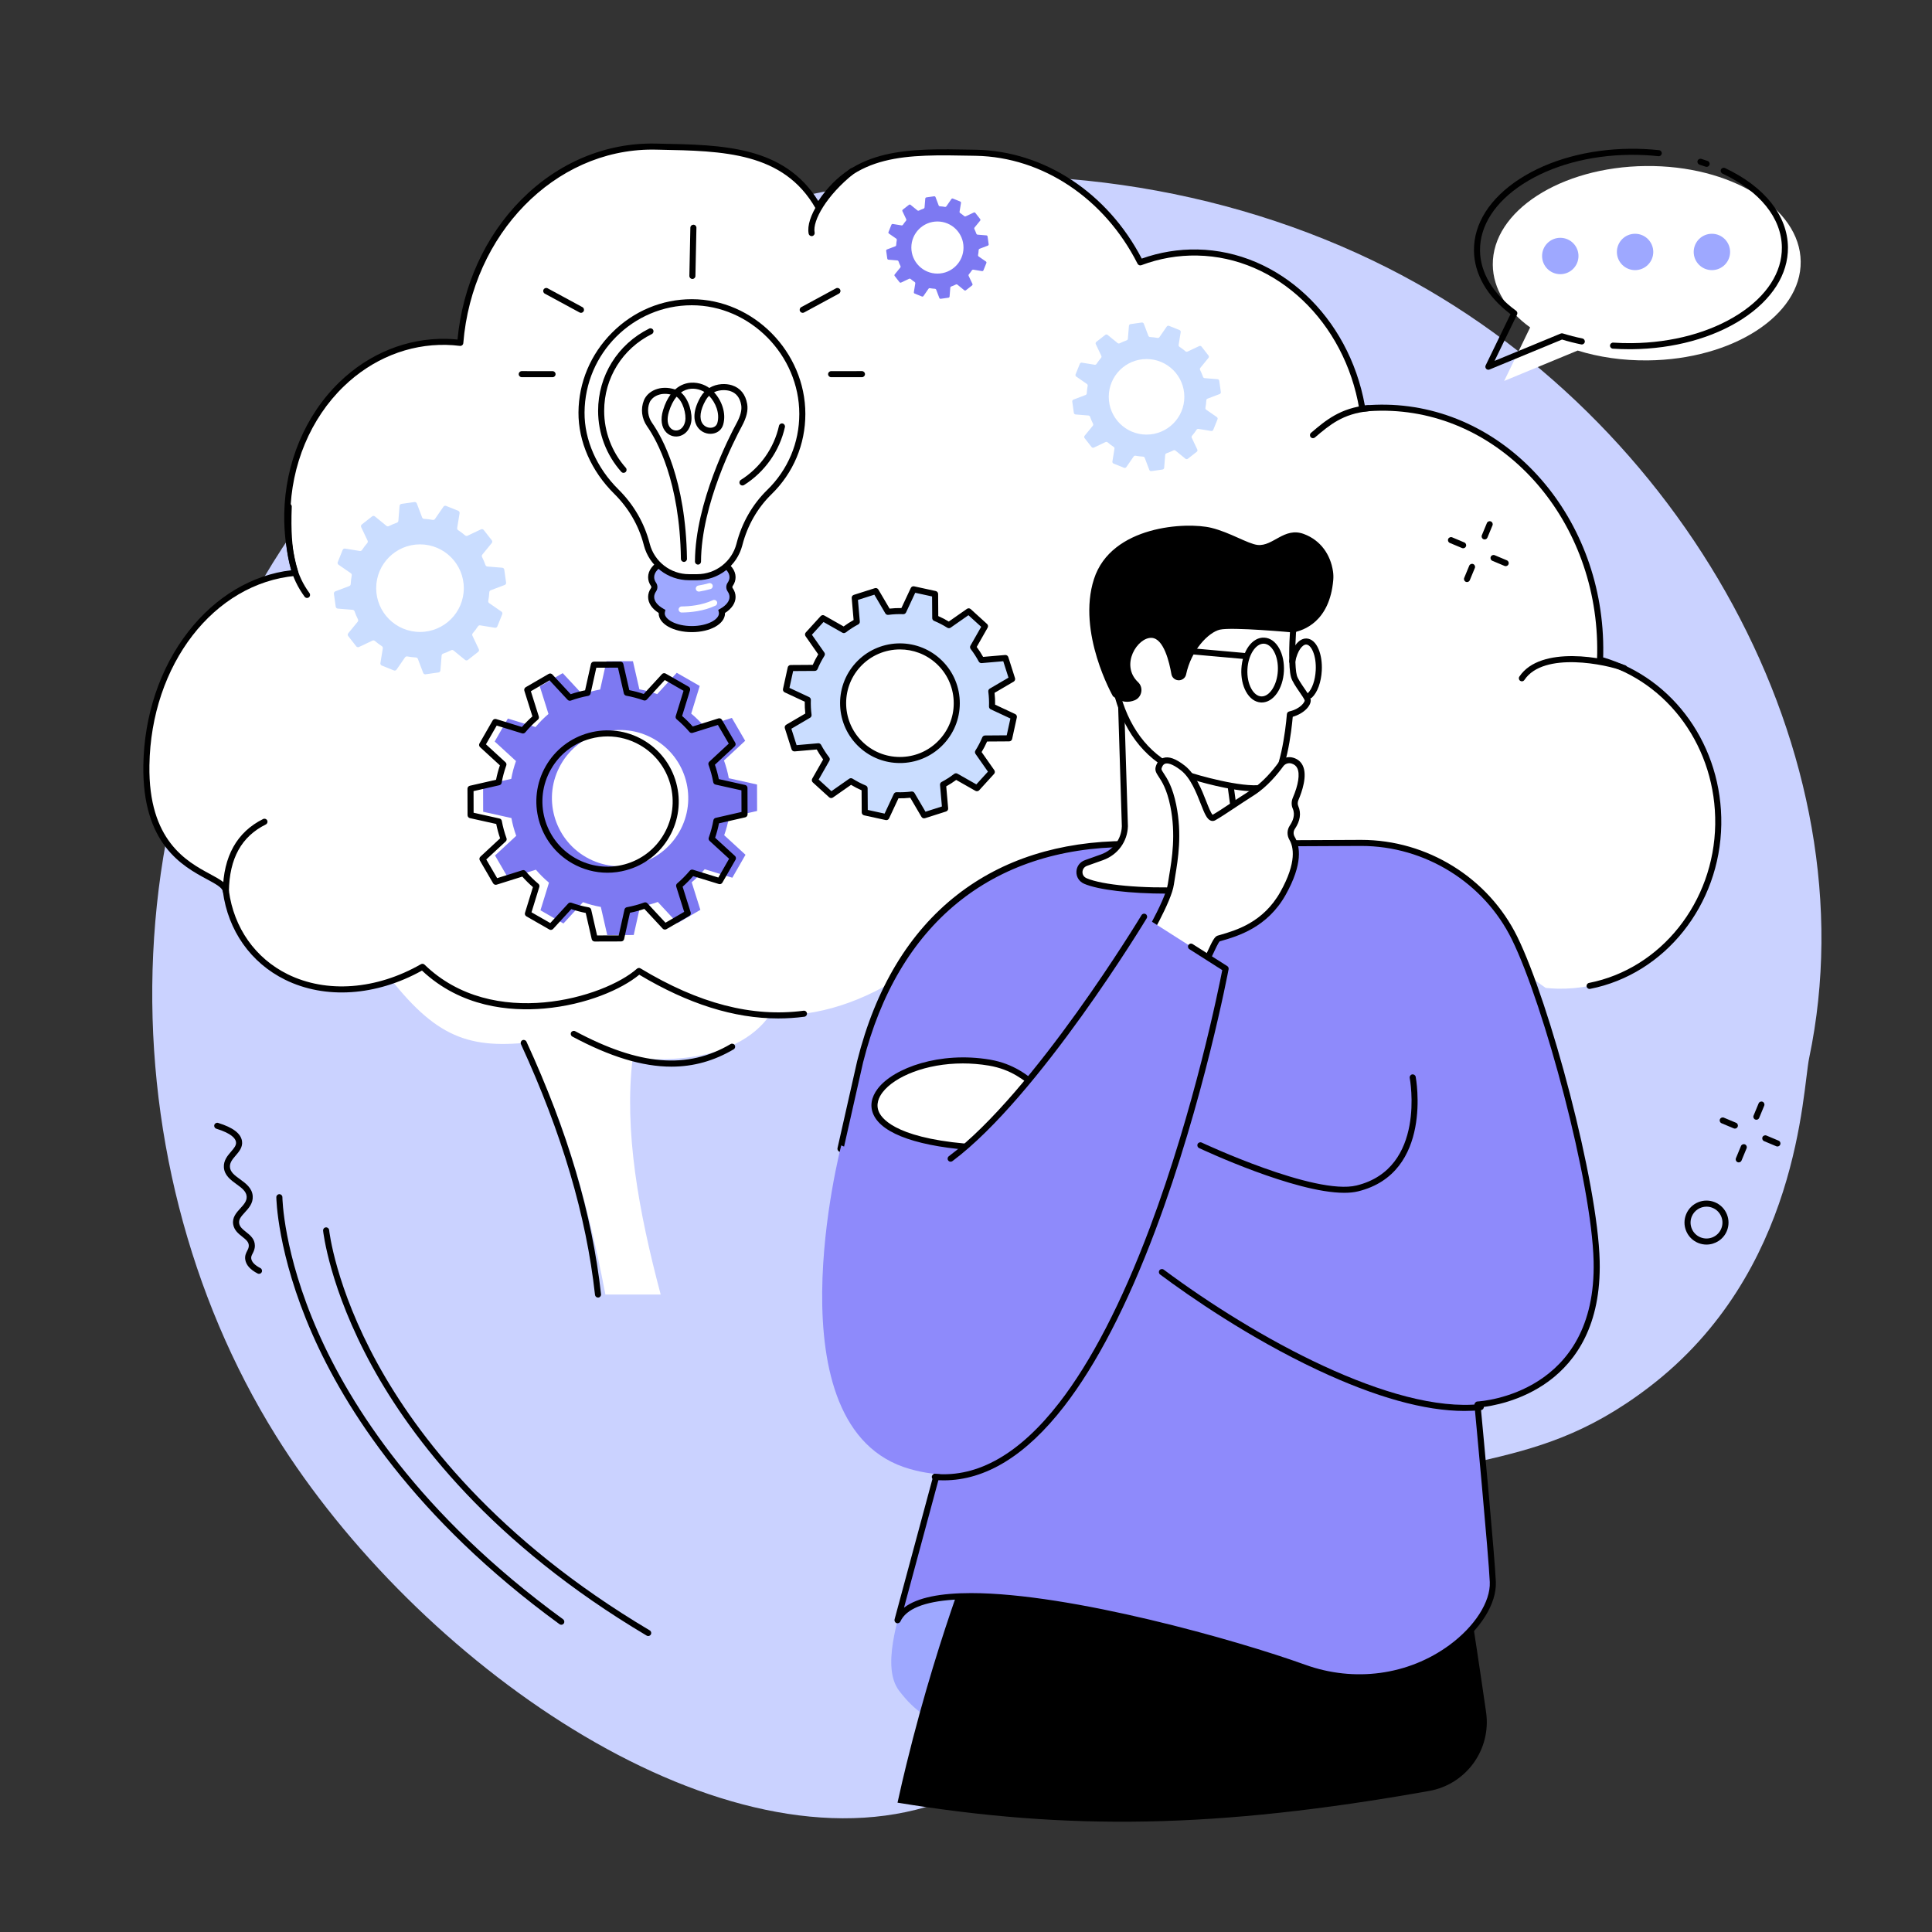 <svg width="1080" height="1080" viewBox="0 0 1080 1080" fill="none" xmlns="http://www.w3.org/2000/svg">
<rect x="0" y="0" width="1080" height="1080" fill="#333333" stroke="none"/>
<mask id="mask0_38_1348" style="mask-type:luminance" maskUnits="userSpaceOnUse" x="770" y="604" width="50" height="44">
<path d="M770.666 604H819.999V648H770.666V604Z" fill="white"/>
</mask>
<g mask="url(#mask0_38_1348)">
<mask id="mask1_38_1348" style="mask-type:luminance" maskUnits="userSpaceOnUse" x="770" y="604" width="49" height="43">
<path d="M770.691 643.068L815.676 604.917L818.91 608.734L773.926 646.88L770.691 643.068Z" fill="white"/>
</mask>
<g mask="url(#mask1_38_1348)">
<path d="M770.691 643.068L815.681 604.917L818.915 608.729L773.926 646.88L770.691 643.068Z" fill="#C6C4F2"/>
</g>
</g>
<path d="M711.266 856.375C587.755 920 595.641 987.266 517.787 1010.09C398 1045.2 232.896 928.865 154.104 802.349C57.599 647.391 55.13 420.25 192.75 259.682C339.313 88.677 590.724 56.219 775.677 149.734C940.849 233.245 1046.87 422.052 1011.34 591.396C1007.49 609.75 1005.98 711.12 921.844 775.406C852.302 828.542 809.172 805.943 711.266 856.375Z" fill="#CAD2FF"/>
<path d="M209.989 536.167C239.375 576.823 257.484 586.172 292.76 583.016C312.177 617.12 327.198 664.636 338.427 723.656H369.328C356.958 677.104 348.765 631.995 353.682 591.396C420.396 597.479 442.786 562.703 436 537.292L209.989 536.167Z" fill="white"/>
<path d="M375.323 596.266C359.026 596.266 340.974 590.693 319.938 579.443C319.115 579.005 318.803 577.979 319.245 577.156C319.688 576.333 320.714 576.016 321.537 576.458C357.464 595.662 384.25 597.88 408.401 583.651C409.209 583.177 410.25 583.448 410.724 584.25C411.198 585.063 410.933 586.094 410.125 586.573C399.178 593.016 387.761 596.266 375.323 596.266Z" fill="black"/>
<path d="M334.297 725.344C333.443 725.344 332.709 724.708 332.615 723.844C327.698 679.479 314.157 633.646 291.219 583.719C290.829 582.87 291.204 581.865 292.052 581.469C292.901 581.089 293.912 581.453 294.302 582.307C317.391 632.573 331.026 678.745 335.985 723.469C336.089 724.401 335.417 725.234 334.485 725.339C334.422 725.344 334.36 725.344 334.297 725.344Z" fill="black"/>
<path d="M870.765 552.677C919.547 553.615 959.734 512.521 960.521 460.891C961.187 416.865 933 379.417 894.448 368.745C894.489 367.615 894.515 366.479 894.536 365.344C895.677 290.729 842.125 229.208 774.922 227.911C770.406 227.823 765.942 228.021 761.547 228.474C753.375 179.495 715.458 142.047 669.359 141.161C658.187 140.943 647.437 142.896 637.416 146.661C619.239 110.713 585.093 86.167 545.604 85.401C508.192 84.687 477.146 83.422 457.364 115.578C438.578 82.682 403.729 82.672 366.317 81.953C309.593 80.865 262.369 129.245 257.302 191.667C254.703 191.359 252.078 191.146 249.416 191.099C201.187 190.172 161.416 233.312 160.593 287.458C160.416 298.917 162.015 309.937 165.078 320.224C119.265 324.354 82.703 370.625 81.828 427.828C80.906 488.375 124.833 487.432 126.265 498.161C132.724 546.599 186.026 569.193 236.151 540.464C274.922 578.109 338.13 559.682 357.177 542.792C402.755 570.323 450.651 579.917 504.192 545.625C538.479 584.594 575.817 573.682 614.067 547.734C652.083 582.776 688.625 582.182 723.864 549.849C754.359 572.797 809.463 585.333 851.453 543.365L864.073 552.255C866.286 552.474 868.51 552.63 870.765 552.677Z" fill="white"/>
<path d="M435.041 569.313C410.333 569.313 384.765 561.25 357.349 544.875C347.64 552.932 327.833 561.708 304.208 563.771C285.02 565.443 257.713 563.083 235.89 542.557C210.307 556.818 181.776 558.734 159.333 547.656C140.166 538.193 127.5 520.24 124.583 498.391C124.286 496.162 120.52 494.125 115.75 491.547C102.177 484.229 79.458 471.958 80.13 427.807C80.562 399.885 89.484 373.354 105.265 353.083C120.541 333.458 140.942 321.328 162.89 318.75C160.073 308.609 158.734 298.083 158.895 287.432C159.328 259.036 170.599 232.109 189.807 213.557C206.375 197.557 227.562 188.995 249.448 189.406C251.494 189.448 253.573 189.573 255.76 189.797C258.583 159.771 271.14 132.13 291.229 111.802C311.859 90.932 338.546 79.719 366.349 80.26L368.557 80.307C404.369 80.979 438.239 81.62 457.416 112.359C477.369 82.375 508.041 82.979 543.432 83.672L545.64 83.714C583.703 84.448 619.057 107.719 638.239 144.557C648.291 140.974 658.76 139.266 669.385 139.464C714.849 140.344 753.968 176.906 762.948 226.635C766.963 226.281 770.989 226.146 774.963 226.219C842.979 227.526 897.375 289.953 896.224 365.365C896.218 366.073 896.203 366.781 896.182 367.484C935.791 379.099 962.88 417.318 962.213 460.917C961.52 505.927 930.698 544.563 888.921 552.781C888.005 552.974 887.114 552.37 886.932 551.453C886.755 550.531 887.354 549.641 888.265 549.458C928.489 541.547 958.161 504.287 958.817 460.87C959.474 418.333 932.817 381.13 893.989 370.385C893.239 370.177 892.718 369.474 892.744 368.682C892.786 367.568 892.823 366.443 892.843 365.318C893.958 291.76 841.046 230.88 774.895 229.604C770.541 229.526 766.119 229.708 761.718 230.156C760.823 230.25 760.02 229.635 759.875 228.75C751.708 179.833 713.625 143.708 669.323 142.854C658.619 142.635 648.093 144.464 638.015 148.25C637.203 148.552 636.296 148.198 635.906 147.427C617.453 110.938 582.843 87.823 545.573 87.099L543.364 87.057C506.671 86.339 477.692 85.771 458.807 116.469C458.494 116.979 457.916 117.234 457.338 117.276C456.739 117.266 456.192 116.938 455.895 116.422C437.953 85.005 404.213 84.365 368.489 83.693L366.281 83.651C365.682 83.635 365.073 83.63 364.474 83.63C310.099 83.63 263.948 130.771 258.989 191.807C258.953 192.266 258.729 192.693 258.369 192.979C258.015 193.271 257.557 193.406 257.093 193.354C254.369 193.026 251.849 192.839 249.38 192.792C228.411 192.359 208.078 200.625 192.166 215.995C173.599 233.922 162.708 259.979 162.286 287.479C162.119 298.479 163.604 309.333 166.703 319.74C166.849 320.229 166.765 320.755 166.479 321.177C166.198 321.594 165.734 321.865 165.229 321.911C119.51 326.036 84.38 371.583 83.526 427.859C82.88 469.953 104.463 481.609 117.359 488.568C123.203 491.719 127.416 494 127.948 497.943C130.708 518.651 142.698 535.667 160.833 544.62C182.588 555.359 210.427 553.255 235.307 538.995C235.963 538.62 236.791 538.724 237.333 539.245C275.531 576.344 337.859 557.656 356.052 541.526C356.604 541.031 357.416 540.958 358.052 541.344C390.63 561.016 420.442 568.76 449.203 565C450.119 564.87 450.979 565.531 451.099 566.458C451.218 567.391 450.567 568.24 449.635 568.359C444.802 568.995 439.937 569.313 435.041 569.313Z" fill="black"/>
<path d="M126.265 499.859C126.255 499.859 126.245 499.859 126.239 499.859C125.302 499.849 124.557 499.078 124.567 498.141C124.864 478.677 132.442 465.115 147.083 457.839C147.922 457.422 148.937 457.766 149.359 458.604C149.776 459.443 149.432 460.458 148.594 460.875C134.989 467.63 128.239 479.839 127.958 498.193C127.948 499.12 127.187 499.859 126.265 499.859Z" fill="black"/>
<path d="M171.645 334.26C171.119 334.26 170.604 334.021 170.27 333.562C162.927 323.422 158.593 311.437 159.708 283.089C159.744 282.151 160.531 281.411 161.463 281.464C162.401 281.5 163.13 282.286 163.093 283.224C162.02 310.599 166.093 322.021 173.015 331.578C173.567 332.333 173.395 333.396 172.635 333.943C172.338 334.161 171.989 334.26 171.645 334.26Z" fill="black"/>
<path d="M733.963 244.943C733.484 244.943 733.005 244.745 732.677 244.344C732.062 243.63 732.151 242.568 732.869 241.958L733.119 241.745C741.062 235 749.271 228.021 764.682 226.505C765.609 226.406 766.448 227.094 766.541 228.026C766.63 228.953 765.953 229.781 765.021 229.875C750.661 231.292 743.203 237.62 735.312 244.328L735.062 244.542C734.744 244.812 734.354 244.943 733.963 244.943Z" fill="black"/>
<path d="M850.74 380.859C850.417 380.859 850.089 380.766 849.797 380.568C849.021 380.057 848.807 379.005 849.328 378.224C861.156 360.49 897.443 367.521 908.615 371.937C909.49 372.281 909.922 373.266 909.568 374.135C909.229 375.005 908.24 375.443 907.37 375.089C898.323 371.51 862.922 363.948 852.146 380.104C851.823 380.594 851.281 380.859 850.74 380.859Z" fill="black"/>
<path d="M453.708 131.995C452.911 131.995 452.203 131.432 452.041 130.62C450.333 121.719 460.093 106.463 475.255 94.338C475.984 93.755 477.052 93.875 477.635 94.604C478.218 95.338 478.104 96.401 477.369 96.99C461.994 109.281 454.114 123.422 455.374 129.984C455.552 130.906 454.947 131.786 454.031 131.969C453.921 131.989 453.817 131.995 453.708 131.995Z" fill="black"/>
<path d="M526.558 414.469C514.745 427.432 494.646 428.38 481.678 416.563C468.699 404.755 467.756 384.672 479.568 371.698C491.391 358.729 511.49 357.792 524.459 369.599C537.438 381.412 538.376 401.5 526.558 414.469ZM550.626 350.052L541.495 341.745L530.454 349.464C527.995 347.922 525.443 346.594 522.813 345.505L522.73 332.047L510.667 329.417L504.964 341.625C502.094 341.521 499.225 341.656 496.376 342.026L489.558 330.406L477.798 334.151L478.964 347.557C476.449 348.885 474.037 350.443 471.73 352.208L460.011 345.552L451.699 354.672L459.423 365.719C457.881 368.177 456.553 370.719 455.464 373.349L442.001 373.438L439.365 385.49L451.584 391.193C451.48 394.057 451.61 396.927 451.98 399.771L440.355 406.589L444.105 418.339L457.516 417.177C458.85 419.688 460.402 422.104 462.173 424.406L455.511 436.12L464.636 444.422L475.688 436.703C478.146 438.25 480.693 439.578 483.318 440.662L483.412 454.125L495.469 456.755L501.173 444.547C504.037 444.646 506.917 444.511 509.751 444.141L516.579 455.766L528.339 452.021L527.173 438.615C529.683 437.287 532.1 435.724 534.402 433.958L546.12 440.62L554.438 431.5L546.714 420.453C548.251 417.995 549.579 415.443 550.673 412.823L564.131 412.734L566.766 400.682L554.548 394.974C554.657 392.109 554.516 389.24 554.152 386.401L565.782 379.583L562.037 367.823L548.615 368.995C547.287 366.484 545.735 364.068 543.964 361.766L550.626 350.052Z" fill="#CADDFF"/>
<path d="M503.082 363.036C494.895 363.036 486.749 366.339 480.822 372.844C469.655 385.099 470.551 404.151 482.812 415.318C488.749 420.729 496.447 423.49 504.473 423.12C512.494 422.745 519.895 419.266 525.306 413.328C530.713 407.396 533.484 399.703 533.114 391.682C532.734 383.661 529.265 376.266 523.317 370.859C517.556 365.62 510.306 363.036 503.082 363.036ZM503.025 426.542C494.676 426.542 486.739 423.484 480.525 417.828C466.879 405.401 465.895 384.203 478.312 370.562C490.744 356.927 511.952 355.937 525.598 368.354C532.213 374.37 536.082 382.599 536.499 391.526C536.911 400.453 533.827 409.005 527.812 415.609C521.791 422.219 513.556 426.089 504.629 426.51C504.093 426.531 503.562 426.542 503.025 426.542ZM485.093 452.76L494.499 454.812L499.635 443.828C499.926 443.208 500.577 442.802 501.234 442.849C503.999 442.953 506.786 442.818 509.53 442.464C510.207 442.375 510.864 442.703 511.213 443.286L517.353 453.75L526.53 450.823L525.478 438.76C525.421 438.083 525.775 437.437 526.374 437.115C528.786 435.844 531.14 434.328 533.369 432.62C533.911 432.208 534.645 432.156 535.239 432.495L545.78 438.474L552.265 431.359L545.317 421.427C544.926 420.87 544.911 420.13 545.265 419.552C546.77 417.172 548.051 414.698 549.103 412.177C549.359 411.552 549.973 411.135 550.655 411.135L562.76 411.047L564.822 401.646L553.827 396.516C553.213 396.229 552.832 395.599 552.853 394.922C552.952 392.161 552.827 389.365 552.468 386.62C552.379 385.948 552.697 385.286 553.291 384.943L563.749 378.812L560.827 369.635L548.765 370.682C548.098 370.745 547.437 370.391 547.114 369.786C545.843 367.385 544.327 365.031 542.614 362.797C542.197 362.26 542.145 361.521 542.484 360.927L548.484 350.391L541.359 343.911L531.416 350.859C530.859 351.245 530.119 351.266 529.541 350.901C527.161 349.406 524.681 348.12 522.161 347.078C521.536 346.812 521.119 346.203 521.119 345.521L521.036 333.422L511.619 331.365L506.494 342.349C506.202 342.964 505.551 343.37 504.895 343.323C502.135 343.224 499.338 343.354 496.588 343.714C495.921 343.802 495.254 343.474 494.911 342.891L488.775 332.432L479.598 335.354L480.64 347.411C480.707 348.089 480.353 348.74 479.754 349.057C477.338 350.333 474.984 351.849 472.76 353.557C472.218 353.974 471.484 354.026 470.89 353.687L460.348 347.698L453.864 354.818L460.806 364.745C461.197 365.307 461.218 366.047 460.853 366.62C459.359 369 458.067 371.484 457.03 373.995C456.765 374.63 456.15 375.042 455.473 375.047L443.364 375.125L441.306 384.531L452.291 389.661C452.911 389.953 453.301 390.578 453.275 391.26C453.171 394.021 453.306 396.818 453.666 399.552C453.749 400.229 453.421 400.891 452.838 401.234L442.374 407.37L445.301 416.542L457.369 415.49C458.036 415.437 458.692 415.786 459.01 416.391C460.291 418.802 461.801 421.151 463.51 423.375C463.926 423.917 463.973 424.656 463.64 425.25L457.65 435.786L464.77 442.271L474.707 435.318C475.265 434.932 475.999 434.906 476.582 435.276C478.957 436.766 481.442 438.057 483.963 439.104C484.593 439.365 485.004 439.974 485.01 440.656L485.093 452.76ZM495.468 458.453C495.348 458.453 495.223 458.443 495.098 458.411L483.041 455.781C482.27 455.615 481.718 454.927 481.713 454.135L481.629 441.786C479.624 440.906 477.655 439.88 475.739 438.734L465.603 445.823C464.957 446.271 464.077 446.214 463.489 445.682L454.364 437.375C453.775 436.844 453.645 435.974 454.03 435.292L460.145 424.536C458.822 422.74 457.619 420.875 456.551 418.964L444.239 420.036C443.452 420.104 442.718 419.615 442.484 418.859L438.733 407.104C438.494 406.354 438.806 405.531 439.494 405.125L450.166 398.875C449.931 396.682 449.827 394.469 449.859 392.26L438.645 387.031C437.926 386.693 437.536 385.906 437.702 385.135L440.338 373.083C440.51 372.307 441.187 371.755 441.984 371.745L454.338 371.661C455.218 369.661 456.244 367.693 457.39 365.781L450.306 355.651C449.853 355 449.911 354.125 450.442 353.536L458.754 344.417C459.286 343.828 460.155 343.687 460.843 344.089L471.598 350.193C473.39 348.87 475.26 347.667 477.171 346.599L476.109 334.302C476.036 333.51 476.52 332.781 477.28 332.536L489.041 328.792C489.786 328.552 490.614 328.87 491.015 329.552L497.28 340.219C499.473 339.984 501.687 339.87 503.885 339.906L509.129 328.703C509.457 327.984 510.244 327.594 511.02 327.766L523.082 330.396C523.859 330.568 524.411 331.25 524.416 332.042L524.499 344.391C526.499 345.271 528.478 346.297 530.385 347.443L540.525 340.359C541.171 339.901 542.051 339.958 542.635 340.495L551.765 348.797C552.353 349.333 552.489 350.198 552.098 350.891L545.984 361.641C547.306 363.437 548.51 365.302 549.572 367.208L561.879 366.146C562.676 366.078 563.4 366.557 563.645 367.312L567.395 379.073C567.635 379.828 567.322 380.651 566.635 381.047L555.957 387.307C556.202 389.495 556.301 391.708 556.27 393.911L567.484 399.151C568.202 399.484 568.593 400.271 568.421 401.047L565.786 413.099C565.614 413.87 564.931 414.427 564.145 414.432L551.791 414.51C550.905 416.51 549.879 418.484 548.728 420.401L555.822 430.526C556.275 431.172 556.223 432.052 555.681 432.641L547.374 441.76C546.838 442.349 545.973 442.484 545.28 442.094L534.525 435.984C532.728 437.307 530.859 438.51 528.952 439.573L530.025 451.88C530.088 452.667 529.598 453.401 528.848 453.635L517.088 457.38C516.338 457.635 515.51 457.312 515.109 456.63L508.848 445.958C506.661 446.198 504.437 446.302 502.239 446.266L497.004 457.479C496.723 458.078 496.119 458.453 495.468 458.453Z" fill="black"/>
<path d="M379.688 465.115C369.219 483.354 345.932 489.661 327.682 479.198C309.427 468.734 303.115 445.458 313.583 427.219C324.052 408.974 347.339 402.667 365.594 413.13C383.844 423.594 390.156 446.865 379.688 465.115ZM391.151 383.458L378.307 376.099L367.38 388.005C364.099 386.833 360.771 385.937 357.411 385.344L353.818 369.615L339.016 369.656L335.5 385.432C332.12 386.052 328.797 386.953 325.563 388.125L314.557 376.281L301.76 383.713L306.604 399.109C304.01 401.318 301.583 403.766 299.349 406.427L283.896 401.672L276.536 414.505L288.443 425.432C287.271 428.708 286.38 432.036 285.786 435.391L270.047 438.99L270.089 453.781L285.875 457.292C286.495 460.672 287.396 463.995 288.568 467.229L276.719 478.224L284.156 491.016L299.557 486.177C301.766 488.766 304.214 491.193 306.88 493.427L302.12 508.87L314.964 516.234L325.891 504.328C329.172 505.5 332.5 506.391 335.859 506.979L339.458 522.713L354.255 522.672L357.771 506.896C361.151 506.271 364.479 505.375 367.708 504.203L378.714 516.047L391.51 508.609L386.667 493.213C389.266 491.01 391.688 488.562 393.927 485.896L409.375 490.656L416.74 477.823L404.828 466.891C406 463.615 406.891 460.286 407.484 456.932L423.224 453.338L423.182 438.547L407.401 435.036C406.781 431.656 405.875 428.333 404.703 425.104L416.552 414.104L409.12 401.318L393.714 406.151C391.51 403.557 389.057 401.135 386.391 398.901L391.151 383.458Z" fill="#7D79F2"/>
<path d="M339.667 411.662C336.469 411.662 333.256 412.089 330.084 412.948C320.698 415.49 312.865 421.537 308.026 429.964C298.037 447.37 304.084 469.651 321.495 479.636C329.933 484.469 339.745 485.729 349.131 483.193C358.521 480.646 366.349 474.604 371.188 466.172C376.026 457.74 377.292 447.927 374.745 438.547C372.203 429.167 366.157 421.339 357.724 416.5C352.136 413.302 345.938 411.662 339.667 411.662ZM339.547 487.859C332.688 487.859 325.917 486.073 319.808 482.573C300.771 471.662 294.167 447.302 305.084 428.276C310.375 419.063 318.938 412.458 329.198 409.677C339.459 406.901 350.188 408.281 359.407 413.563C368.631 418.854 375.24 427.406 378.021 437.662C380.802 447.917 379.417 458.641 374.131 467.859C368.844 477.073 360.282 483.682 350.016 486.458C346.558 487.401 343.037 487.859 339.547 487.859ZM318.865 504.537C319.058 504.537 319.25 504.568 319.438 504.636C322.625 505.776 325.886 506.646 329.125 507.219C329.797 507.339 330.328 507.844 330.479 508.511L333.776 522.917L345.87 522.88L349.089 508.427C349.235 507.766 349.766 507.255 350.438 507.136C353.714 506.531 356.964 505.656 360.104 504.516C360.745 504.276 361.464 504.453 361.922 504.953L372.006 515.807L382.459 509.734L378.021 495.625C377.818 494.984 378.021 494.271 378.542 493.833C381.047 491.703 383.417 489.307 385.599 486.714C386.037 486.193 386.745 485.99 387.396 486.182L401.552 490.542L407.568 480.057L396.651 470.047C396.151 469.589 395.974 468.87 396.203 468.229C397.344 465.042 398.214 461.787 398.787 458.542C398.907 457.875 399.417 457.339 400.078 457.193L414.5 453.896L414.464 441.813L400.006 438.594C399.339 438.448 398.828 437.917 398.703 437.25C398.104 433.974 397.219 430.719 396.084 427.583C395.849 426.943 396.026 426.224 396.521 425.766L407.381 415.688L401.302 405.245L387.193 409.672C386.547 409.88 385.834 409.677 385.396 409.156C383.266 406.651 380.865 404.276 378.271 402.099C377.75 401.662 377.542 400.958 377.74 400.307L382.099 386.156L371.615 380.141L361.599 391.047C361.141 391.552 360.422 391.729 359.782 391.5C356.589 390.365 353.328 389.495 350.089 388.917C349.422 388.802 348.886 388.292 348.735 387.625L345.438 373.219L333.349 373.255L330.131 387.708C329.979 388.37 329.453 388.88 328.782 389C325.495 389.604 322.245 390.49 319.11 391.625C318.469 391.854 317.756 391.677 317.292 391.182L307.209 380.328L296.756 386.406L301.193 400.505C301.396 401.156 301.193 401.865 300.677 402.302C298.167 404.438 295.792 406.828 293.62 409.427C293.183 409.948 292.469 410.156 291.818 409.953L277.667 405.594L271.651 416.078L282.563 426.089C283.063 426.547 283.24 427.266 283.011 427.906C281.87 431.094 281 434.349 280.427 437.594C280.308 438.261 279.802 438.797 279.136 438.948L264.719 442.24L264.75 454.323L279.214 457.547C279.875 457.693 280.391 458.219 280.511 458.891C281.115 462.172 281.995 465.427 283.131 468.552C283.365 469.193 283.193 469.912 282.693 470.37L271.834 480.448L277.912 490.896L292.021 486.464C292.667 486.255 293.381 486.464 293.818 486.979C295.953 489.484 298.344 491.859 300.943 494.037C301.464 494.474 301.677 495.182 301.474 495.833L297.115 509.979L307.599 515.99L317.615 505.083C317.943 504.724 318.401 504.537 318.865 504.537ZM332.427 526.313C331.641 526.313 330.953 525.766 330.776 524.995L327.422 510.349C324.724 509.818 322.021 509.094 319.36 508.198L309.183 519.276C308.646 519.865 307.776 520 307.089 519.604L294.25 512.24C293.568 511.849 293.24 511.031 293.474 510.276L297.907 495.901C295.787 494.057 293.797 492.083 291.974 490.026L277.636 494.531C276.881 494.776 276.063 494.453 275.662 493.771L268.224 480.979C267.823 480.292 267.953 479.422 268.537 478.886L279.568 468.646C278.672 466.021 277.943 463.333 277.391 460.604L262.693 457.339C261.917 457.167 261.37 456.479 261.365 455.693L261.323 440.896C261.323 440.104 261.87 439.417 262.641 439.24L277.297 435.891C277.828 433.193 278.547 430.49 279.448 427.833L268.36 417.662C267.776 417.12 267.641 416.255 268.037 415.568L275.401 402.734C275.792 402.047 276.61 401.724 277.37 401.964L291.75 406.391C293.594 404.271 295.563 402.281 297.625 400.458L293.115 386.13C292.881 385.37 293.198 384.552 293.886 384.151L306.683 376.719C307.365 376.318 308.235 376.453 308.776 377.031L319.021 388.057C321.641 387.162 324.339 386.432 327.063 385.885L330.334 371.193C330.506 370.422 331.188 369.865 331.985 369.865L346.787 369.823C347.578 369.823 348.266 370.37 348.443 371.141L351.792 385.787C354.49 386.318 357.193 387.042 359.854 387.943L370.032 376.859C370.568 376.271 371.438 376.135 372.125 376.537L384.964 383.891C385.651 384.287 385.974 385.104 385.74 385.865L381.308 400.234C383.433 402.078 385.417 404.052 387.24 406.109L401.584 401.599C402.339 401.37 403.157 401.682 403.558 402.365L410.995 415.156C411.391 415.844 411.261 416.714 410.683 417.25L399.646 427.49C400.547 430.115 401.276 432.813 401.823 435.526L416.521 438.797C417.297 438.969 417.849 439.656 417.849 440.448L417.891 455.24C417.896 456.037 417.349 456.719 416.578 456.896L401.922 460.245C401.391 462.943 400.667 465.646 399.766 468.307L410.854 478.474C411.438 479.016 411.573 479.88 411.183 480.568L403.818 493.401C403.422 494.089 402.604 494.412 401.849 494.177L387.464 489.75C385.62 491.87 383.646 493.854 381.589 495.672L386.099 510.011C386.334 510.766 386.016 511.583 385.334 511.984L372.537 519.417C371.854 519.813 370.979 519.682 370.443 519.104L360.198 508.078C357.568 508.974 354.875 509.703 352.157 510.25L348.886 524.948C348.714 525.719 348.026 526.266 347.235 526.271L332.433 526.313C332.433 526.313 332.433 526.313 332.427 526.313Z" fill="black"/>
<path d="M640.928 242.943C629.256 242.943 619.803 233.489 619.803 221.828C619.803 210.161 629.256 200.708 640.928 200.708C652.595 200.708 662.053 210.161 662.053 221.828C662.053 233.489 652.595 242.943 640.928 242.943ZM681.569 212.885C681.501 212.396 681.095 212.01 680.6 211.974L673.402 211.385C672.985 211.354 672.636 211.073 672.496 210.672C672.027 209.338 671.48 208.042 670.855 206.797C670.662 206.422 670.714 205.974 670.98 205.651L675.537 200.068C675.85 199.677 675.855 199.125 675.548 198.739L671.662 193.76C671.35 193.37 670.808 193.239 670.36 193.453L663.834 196.542C663.459 196.724 663.006 196.661 662.688 196.385C661.626 195.479 660.501 194.625 659.329 193.859C658.98 193.63 658.798 193.219 658.86 192.807L660.017 185.677C660.1 185.187 659.829 184.703 659.371 184.516L653.506 182.156C653.048 181.969 652.522 182.13 652.235 182.536L648.136 188.463C647.902 188.812 647.48 188.979 647.063 188.906C645.699 188.651 644.303 188.484 642.886 188.401C642.47 188.38 642.1 188.12 641.949 187.719L639.392 180.979C639.22 180.505 638.74 180.229 638.251 180.297L631.99 181.182C631.501 181.25 631.121 181.651 631.079 182.151L630.49 189.344C630.459 189.76 630.178 190.12 629.782 190.255C628.444 190.729 627.152 191.271 625.902 191.901C625.527 192.083 625.084 192.042 624.751 191.776L619.178 187.219C618.787 186.901 618.235 186.896 617.839 187.208L612.871 191.099C612.475 191.401 612.345 191.943 612.563 192.396L615.652 198.922C615.834 199.302 615.767 199.745 615.49 200.068C614.579 201.13 613.735 202.255 612.97 203.422C612.735 203.776 612.329 203.963 611.912 203.896L604.787 202.734C604.298 202.656 603.813 202.927 603.626 203.396L601.261 209.25C601.079 209.708 601.24 210.245 601.647 210.521L607.569 214.625C607.918 214.859 608.084 215.281 608.006 215.693C607.751 217.062 607.589 218.458 607.506 219.88C607.48 220.292 607.22 220.661 606.829 220.812L600.079 223.375C599.615 223.547 599.329 224.026 599.402 224.516L600.282 230.771C600.36 231.266 600.761 231.646 601.256 231.687L608.449 232.271C608.86 232.307 609.214 232.588 609.365 232.984C609.829 234.323 610.376 235.62 611.001 236.864C611.188 237.234 611.147 237.682 610.876 238.01L606.319 243.588C606.006 243.979 606.001 244.531 606.298 244.922L610.194 249.896C610.506 250.292 611.037 250.417 611.49 250.203L618.017 247.109C618.397 246.932 618.839 247 619.162 247.271C620.23 248.182 621.355 249.026 622.517 249.802C622.871 250.031 623.058 250.443 622.99 250.854L621.839 257.979C621.751 258.474 622.022 258.948 622.49 259.135L628.345 261.5C628.808 261.682 629.334 261.531 629.621 261.12L633.72 255.187C633.959 254.838 634.381 254.682 634.787 254.755C636.157 255.01 637.553 255.177 638.97 255.255C639.381 255.281 639.756 255.542 639.907 255.932L642.47 262.682C642.642 263.151 643.115 263.427 643.61 263.359L649.86 262.474C650.355 262.406 650.735 262 650.772 261.505L651.36 254.312C651.397 253.891 651.678 253.536 652.074 253.396C653.412 252.932 654.704 252.38 655.949 251.76C656.329 251.568 656.767 251.609 657.1 251.88L662.678 256.443C663.063 256.75 663.621 256.755 664.006 256.453L668.98 252.562C669.381 252.25 669.511 251.708 669.293 251.266L666.204 244.734C666.022 244.359 666.084 243.911 666.365 243.588C667.277 242.521 668.115 241.401 668.892 240.229C669.121 239.88 669.527 239.698 669.944 239.766L677.069 240.917C677.558 241 678.043 240.724 678.23 240.266L680.595 234.406C680.782 233.943 680.615 233.417 680.209 233.13L674.277 229.036C673.933 228.792 673.772 228.375 673.845 227.963C674.1 226.594 674.267 225.198 674.345 223.781C674.371 223.359 674.631 222.995 675.027 222.844L681.777 220.286C682.24 220.104 682.522 219.635 682.454 219.141L681.569 212.885Z" fill="#CADDFF"/>
<path d="M234.782 353.266C221.256 353.266 210.292 342.307 210.292 328.786C210.292 315.271 221.256 304.307 234.782 304.307C248.308 304.307 259.271 315.271 259.271 328.786C259.271 342.307 248.308 353.266 234.782 353.266ZM281.891 318.427C281.808 317.849 281.339 317.411 280.766 317.365L272.433 316.682C271.943 316.646 271.532 316.318 271.37 315.859C270.829 314.307 270.193 312.807 269.469 311.37C269.25 310.932 269.302 310.411 269.61 310.036L274.896 303.563C275.261 303.115 275.266 302.479 274.912 302.021L270.401 296.255C270.042 295.797 269.417 295.656 268.896 295.901L261.334 299.479C260.896 299.693 260.375 299.615 260.006 299.297C258.771 298.24 257.474 297.266 256.115 296.37C255.709 296.099 255.49 295.625 255.568 295.146L256.912 286.885C257.006 286.313 256.693 285.755 256.157 285.542L249.365 282.807C248.834 282.589 248.219 282.771 247.891 283.25L243.136 290.12C242.86 290.521 242.375 290.714 241.896 290.625C240.308 290.328 238.693 290.141 237.058 290.042C236.568 290.016 236.141 289.714 235.969 289.255L233 281.432C232.797 280.896 232.245 280.568 231.672 280.651L224.427 281.672C223.855 281.755 223.412 282.219 223.365 282.797L222.688 291.135C222.646 291.625 222.323 292.031 221.86 292.193C220.313 292.74 218.813 293.37 217.37 294.099C216.933 294.318 216.412 294.266 216.037 293.958L209.568 288.677C209.12 288.307 208.48 288.302 208.021 288.661L202.261 293.172C201.802 293.526 201.657 294.146 201.901 294.672L205.485 302.24C205.693 302.677 205.62 303.193 205.302 303.563C204.245 304.802 203.266 306.099 202.37 307.458C202.105 307.865 201.631 308.078 201.146 308L192.891 306.661C192.318 306.568 191.761 306.885 191.542 307.422L188.808 314.208C188.589 314.745 188.776 315.359 189.25 315.688L196.12 320.443C196.521 320.714 196.714 321.198 196.625 321.677C196.329 323.266 196.136 324.885 196.042 326.521C196.016 327.016 195.709 327.438 195.256 327.609L187.433 330.578C186.896 330.781 186.568 331.333 186.646 331.906L187.672 339.156C187.756 339.724 188.219 340.167 188.797 340.214L197.131 340.896C197.62 340.932 198.032 341.255 198.188 341.719C198.735 343.266 199.37 344.771 200.094 346.214C200.308 346.646 200.261 347.167 199.954 347.547L194.667 354.016C194.302 354.464 194.292 355.104 194.651 355.557L199.162 361.323C199.521 361.776 200.141 361.927 200.667 361.677L208.23 358.099C208.667 357.885 209.183 357.964 209.552 358.281C210.787 359.339 212.089 360.313 213.448 361.208C213.855 361.474 214.073 361.953 213.995 362.432L212.646 370.693C212.552 371.26 212.87 371.823 213.407 372.036L220.193 374.776C220.73 374.99 221.344 374.802 221.672 374.328L226.427 367.453C226.704 367.057 227.188 366.865 227.667 366.953C229.25 367.25 230.87 367.438 232.511 367.531C232.995 367.563 233.422 367.865 233.594 368.323L236.558 376.141C236.766 376.688 237.313 377.01 237.891 376.932L245.136 375.901C245.709 375.818 246.146 375.359 246.198 374.781L246.875 366.438C246.917 365.953 247.24 365.547 247.704 365.385C249.25 364.844 250.75 364.208 252.193 363.479C252.631 363.26 253.146 363.313 253.526 363.62L259.995 368.906C260.443 369.271 261.084 369.276 261.537 368.917L267.302 364.406C267.756 364.047 267.907 363.432 267.657 362.906L264.079 355.339C263.87 354.901 263.948 354.385 264.261 354.016C265.318 352.781 266.297 351.479 267.193 350.12C267.459 349.719 267.933 349.5 268.412 349.578L276.672 350.917C277.245 351.01 277.802 350.698 278.021 350.161L280.756 343.37C280.969 342.833 280.787 342.219 280.313 341.891L273.443 337.141C273.042 336.865 272.849 336.375 272.938 335.901C273.235 334.313 273.427 332.693 273.521 331.057C273.547 330.568 273.849 330.141 274.308 329.964L282.125 327C282.667 326.797 282.995 326.25 282.912 325.672L281.891 318.427Z" fill="#CADDFF"/>
<path d="M524.026 152.943C515.979 152.943 509.448 146.422 509.448 138.375C509.448 130.333 515.979 123.813 524.026 123.813C532.078 123.813 538.604 130.333 538.604 138.375C538.604 146.422 532.078 152.943 524.026 152.943ZM552.062 132.208C552.016 131.865 551.734 131.604 551.396 131.578L546.432 131.172C546.146 131.146 545.901 130.958 545.802 130.682C545.479 129.76 545.099 128.865 544.672 128.01C544.542 127.75 544.573 127.438 544.755 127.214L547.901 123.359C548.12 123.094 548.125 122.719 547.911 122.448L545.224 119.016C545.016 118.745 544.646 118.662 544.333 118.807L539.828 120.932C539.568 121.057 539.26 121.016 539.042 120.828C538.307 120.198 537.531 119.615 536.724 119.083C536.484 118.927 536.349 118.641 536.401 118.354L537.203 113.438C537.255 113.099 537.068 112.771 536.75 112.635L532.708 111.016C532.391 110.88 532.021 110.995 531.828 111.271L529 115.365C528.833 115.599 528.547 115.714 528.26 115.662C527.318 115.49 526.359 115.375 525.385 115.318C525.089 115.302 524.833 115.125 524.734 114.854L522.969 110.198C522.849 109.87 522.521 109.677 522.182 109.724L517.865 110.333C517.526 110.391 517.26 110.662 517.234 111.005L516.828 115.969C516.807 116.26 516.615 116.505 516.344 116.599C515.422 116.922 514.521 117.302 513.667 117.729C513.406 117.865 513.099 117.833 512.87 117.646L509.021 114.5C508.755 114.281 508.375 114.281 508.104 114.495L504.672 117.182C504.401 117.396 504.312 117.766 504.464 118.068L506.594 122.573C506.714 122.839 506.667 123.146 506.484 123.359C505.854 124.099 505.271 124.875 504.74 125.682C504.578 125.922 504.297 126.052 504.01 126.005L499.099 125.203C498.755 125.151 498.427 125.339 498.297 125.656L496.672 129.703C496.536 130.021 496.651 130.385 496.932 130.578L501.021 133.412C501.26 133.578 501.37 133.859 501.323 134.146C501.141 135.089 501.031 136.057 500.974 137.031C500.958 137.318 500.776 137.573 500.505 137.672L495.849 139.438C495.526 139.563 495.333 139.885 495.385 140.234L495.995 144.542C496.042 144.891 496.323 145.146 496.661 145.172L501.625 145.578C501.911 145.604 502.156 145.797 502.255 146.068C502.578 146.99 502.953 147.891 503.385 148.75C503.516 149.01 503.484 149.313 503.297 149.537L500.151 153.391C499.937 153.656 499.932 154.037 500.146 154.307L502.833 157.734C503.042 158.01 503.411 158.099 503.724 157.948L508.229 155.818C508.49 155.693 508.797 155.74 509.016 155.922C509.75 156.552 510.521 157.141 511.333 157.672C511.573 157.828 511.698 158.115 511.651 158.396L510.854 163.313C510.797 163.651 510.99 163.99 511.307 164.115L515.349 165.74C515.667 165.875 516.036 165.76 516.229 165.484L519.057 161.391C519.219 161.151 519.505 161.037 519.792 161.094C520.734 161.266 521.698 161.375 522.672 161.438C522.964 161.448 523.224 161.635 523.323 161.901L525.089 166.557C525.208 166.88 525.536 167.073 525.88 167.026L530.193 166.417C530.531 166.37 530.792 166.094 530.823 165.745L531.229 160.787C531.25 160.495 531.443 160.25 531.714 160.156C532.635 159.833 533.531 159.453 534.391 159.021C534.651 158.896 534.958 158.922 535.182 159.109L539.036 162.25C539.302 162.469 539.682 162.469 539.953 162.26L543.385 159.573C543.656 159.359 543.745 158.99 543.594 158.682L541.464 154.182C541.339 153.917 541.385 153.609 541.573 153.391C542.198 152.656 542.786 151.88 543.318 151.068C543.479 150.833 543.76 150.698 544.047 150.745L548.958 151.547C549.297 151.599 549.63 151.417 549.76 151.094L551.385 147.052C551.521 146.734 551.406 146.37 551.125 146.177L547.036 143.344C546.797 143.177 546.682 142.896 546.734 142.609C546.917 141.667 547.026 140.698 547.083 139.724C547.099 139.438 547.276 139.182 547.547 139.078L552.203 137.318C552.526 137.188 552.724 136.865 552.672 136.521L552.062 132.208Z" fill="#7D79F2"/>
<path d="M552.307 199.438C551.625 199.438 550.984 199.021 550.729 198.344C549.328 194.693 547.75 191.026 546.042 187.453C545.635 186.615 545.989 185.599 546.828 185.193C547.677 184.792 548.698 185.151 549.099 185.99C550.844 189.641 552.453 193.396 553.896 197.135C554.229 198.01 553.792 198.984 552.911 199.323C552.713 199.401 552.51 199.438 552.307 199.438ZM559.557 225.51C558.755 225.51 558.036 224.938 557.896 224.115C557.12 219.74 556.109 215.344 554.917 211.057C554.672 210.156 555.198 209.224 556.099 208.974C557 208.724 557.932 209.25 558.187 210.151C559.411 214.542 560.427 219.042 561.229 223.516C561.39 224.443 560.781 225.318 559.854 225.484C559.76 225.505 559.656 225.51 559.557 225.51ZM561.755 252.49C561.75 252.49 561.745 252.49 561.734 252.49C560.797 252.479 560.052 251.708 560.062 250.776C560.068 250.172 560.068 249.557 560.078 248.948C560.078 245.099 559.917 241.208 559.604 237.391C559.531 236.458 560.224 235.641 561.156 235.563C562.094 235.49 562.911 236.188 562.984 237.12C563.307 241.026 563.463 245.005 563.463 248.948C563.463 249.573 563.463 250.193 563.453 250.818C563.443 251.745 562.682 252.49 561.755 252.49ZM558.927 279.417C558.823 279.417 558.713 279.401 558.599 279.385C557.682 279.198 557.088 278.313 557.271 277.391C558.135 273.031 558.807 268.573 559.281 264.141C559.375 263.219 560.213 262.552 561.14 262.635C562.073 262.734 562.745 263.568 562.651 264.5C562.167 269.031 561.474 273.589 560.594 278.052C560.427 278.859 559.724 279.417 558.927 279.417ZM550.984 305.297C550.739 305.297 550.484 305.25 550.25 305.13C549.406 304.724 549.052 303.714 549.463 302.87C549.479 302.823 551.677 298.24 554.036 290.391C554.307 289.495 555.255 288.99 556.146 289.255C557.042 289.526 557.557 290.469 557.286 291.365C554.833 299.495 552.609 304.151 552.51 304.344C552.213 304.948 551.62 305.297 550.984 305.297Z" fill="white"/>
<path d="M568.312 188.953C567.739 188.953 567.187 188.667 566.859 188.151C565.333 185.682 563.656 183.266 561.88 180.974C561.312 180.229 561.448 179.167 562.187 178.594C562.927 178.021 563.994 178.161 564.567 178.906C566.411 181.292 568.156 183.802 569.739 186.359C570.239 187.156 569.994 188.198 569.198 188.698C568.922 188.87 568.609 188.953 568.312 188.953ZM579.026 213.75C578.281 213.75 577.604 213.25 577.401 212.5C576.203 208.161 574.724 203.932 573.005 199.937C572.635 199.073 573.036 198.078 573.896 197.713C574.75 197.338 575.75 197.739 576.125 198.594C577.901 202.739 579.432 207.109 580.666 211.604C580.911 212.505 580.375 213.437 579.474 213.687C579.328 213.729 579.177 213.75 579.026 213.75ZM582.948 240.51C582.036 240.51 581.281 239.786 581.255 238.864C581.114 234.359 580.729 229.88 580.109 225.557C579.968 224.63 580.614 223.776 581.536 223.635C582.463 223.5 583.323 224.146 583.458 225.073C584.104 229.526 584.505 234.13 584.646 238.76C584.677 239.698 583.937 240.479 583 240.505C582.984 240.51 582.968 240.51 582.948 240.51ZM580.812 267.479C580.682 267.479 580.552 267.469 580.416 267.437C579.505 267.229 578.948 266.312 579.156 265.401C579.172 265.349 580.349 260.245 580.963 252.234C581.031 251.302 581.838 250.594 582.776 250.677C583.713 250.745 584.411 251.557 584.333 252.489C583.708 260.792 582.51 265.958 582.458 266.177C582.271 266.953 581.573 267.479 580.812 267.479Z" fill="white"/>
<path d="M210.5 406.031C209.885 406.031 209.291 405.693 208.989 405.104C206.948 401.099 204.963 396.964 203.088 392.823C202.698 391.964 203.078 390.964 203.932 390.578C204.786 390.193 205.791 390.568 206.172 391.422C208.031 395.521 209.995 399.604 212.01 403.568C212.437 404.401 212.104 405.422 211.271 405.849C211.026 405.969 210.76 406.031 210.5 406.031ZM223.979 429.542C223.422 429.542 222.87 429.266 222.547 428.766C220.12 424.974 217.739 421.047 215.474 417.099C215.01 416.287 215.291 415.25 216.104 414.787C216.916 414.318 217.953 414.604 218.416 415.417C220.651 419.318 223 423.193 225.401 426.932C225.906 427.719 225.677 428.771 224.89 429.276C224.604 429.458 224.291 429.542 223.979 429.542ZM239.797 451.537C239.302 451.537 238.812 451.323 238.479 450.906C235.646 447.391 232.87 443.74 230.213 440.047C229.666 439.287 229.843 438.224 230.604 437.682C231.364 437.135 232.422 437.313 232.968 438.073C235.588 441.714 238.328 445.318 241.12 448.787C241.703 449.51 241.588 450.578 240.859 451.167C240.547 451.417 240.172 451.537 239.797 451.537Z" fill="white"/>
<path d="M199.76 433.281C199.182 433.281 198.619 432.99 198.302 432.458C196.026 428.651 193.796 424.63 191.682 420.51C191.25 419.682 191.578 418.656 192.411 418.229C193.244 417.797 194.265 418.13 194.697 418.958C196.781 423.021 198.974 426.974 201.213 430.719C201.692 431.516 201.427 432.557 200.625 433.042C200.354 433.203 200.057 433.281 199.76 433.281ZM215.364 455.417C214.88 455.417 214.401 455.208 214.062 454.813C211.218 451.422 208.421 447.766 205.734 443.932C205.197 443.172 205.38 442.115 206.145 441.578C206.916 441.037 207.968 441.224 208.51 441.99C211.14 445.74 213.88 449.318 216.661 452.635C217.26 453.349 217.166 454.422 216.453 455.021C216.135 455.287 215.744 455.417 215.364 455.417ZM232.317 472.292C231.937 472.292 231.562 472.167 231.244 471.912C228.583 469.734 225.937 467.375 223.38 464.88C222.713 464.229 222.697 463.156 223.349 462.484C224.005 461.813 225.078 461.807 225.75 462.453C228.234 464.875 230.802 467.177 233.39 469.287C234.114 469.875 234.224 470.943 233.63 471.667C233.296 472.083 232.807 472.292 232.317 472.292Z" fill="white"/>
<path d="M413.025 513.917C411.578 513.917 410.166 514.661 409.39 516.005C408.234 518.01 408.921 520.573 410.927 521.729C411.895 522.286 413.025 522.437 414.104 522.151C415.187 521.859 416.093 521.167 416.65 520.198C417.807 518.203 417.119 515.63 415.119 514.474C414.458 514.094 413.739 513.917 413.025 513.917ZM413.01 525.682C411.697 525.682 410.4 525.338 409.229 524.667C405.609 522.573 404.364 517.932 406.453 514.312C408.546 510.698 413.192 509.453 416.812 511.542C420.432 513.63 421.677 518.276 419.588 521.896C418.572 523.646 416.942 524.901 414.984 525.422C414.333 525.594 413.666 525.682 413.01 525.682Z" fill="white"/>
<path d="M577.791 290.693C577.421 290.693 577.057 290.739 576.697 290.838C575.614 291.13 574.713 291.823 574.156 292.786C572.994 294.792 573.687 297.354 575.687 298.516C576.651 299.073 577.791 299.219 578.864 298.937C579.947 298.641 580.859 297.948 581.411 296.984C582.567 294.984 581.875 292.417 579.875 291.255C579.234 290.885 578.515 290.693 577.791 290.693ZM577.77 302.469C576.458 302.469 575.161 302.125 573.989 301.448C570.369 299.359 569.125 294.713 571.224 291.099C572.224 289.344 573.869 288.088 575.817 287.568C577.781 287.047 579.822 287.312 581.578 288.323C585.197 290.417 586.437 295.062 584.349 298.677C583.338 300.427 581.697 301.687 579.744 302.208C579.093 302.38 578.432 302.469 577.77 302.469Z" fill="white"/>
<path d="M408.162 329.672C407.537 328.76 407.537 327.583 408.162 326.677C409.027 325.422 409.501 324.057 409.501 322.651C409.501 316.073 399.313 310.745 386.745 310.745C374.178 310.745 363.99 316.073 363.99 322.651C363.99 324.057 364.464 325.422 365.329 326.677C365.954 327.583 365.954 328.76 365.329 329.672C364.464 330.932 363.99 332.287 363.99 333.698C363.99 336.823 366.282 339.656 370.037 341.776C369.954 342.135 369.907 342.495 369.907 342.854C369.907 347.719 377.443 351.667 386.745 351.667C396.048 351.667 403.584 347.719 403.584 342.854C403.584 342.495 403.537 342.135 403.454 341.776C407.204 339.656 409.501 336.823 409.501 333.698C409.501 332.287 409.027 330.932 408.162 329.672Z" fill="#9EA8FF"/>
<path d="M386.745 312.437C375.328 312.437 365.682 317.12 365.682 322.651C365.682 323.682 366.036 324.713 366.724 325.719C367.75 327.208 367.75 329.141 366.724 330.635C366.036 331.635 365.682 332.667 365.682 333.698C365.682 336.068 367.526 338.411 370.87 340.302L371.974 340.932L371.688 342.167C371.63 342.406 371.599 342.635 371.599 342.859C371.599 346.224 377.818 349.969 386.745 349.969C395.667 349.969 401.891 346.224 401.891 342.859C401.891 342.635 401.859 342.417 401.802 342.167L401.51 340.932L402.62 340.302C405.964 338.411 407.802 336.068 407.802 333.698C407.802 332.667 407.453 331.635 406.766 330.635C405.74 329.141 405.74 327.208 406.766 325.719C407.453 324.713 407.802 323.677 407.802 322.651C407.802 317.12 398.161 312.437 386.745 312.437ZM386.745 353.365C376.354 353.365 368.208 348.75 368.208 342.859C368.208 342.792 368.214 342.729 368.214 342.661C364.385 340.213 362.297 337.062 362.297 333.698C362.297 331.969 362.844 330.292 363.932 328.713C364.161 328.385 364.161 327.969 363.932 327.635C362.844 326.057 362.297 324.38 362.297 322.651C362.297 315.026 373.036 309.052 386.745 309.052C400.453 309.052 411.193 315.026 411.193 322.651C411.193 324.375 410.646 326.057 409.557 327.635C409.328 327.969 409.328 328.385 409.557 328.713C410.646 330.292 411.193 331.969 411.193 333.698C411.193 337.062 409.104 340.213 405.276 342.661C405.276 342.729 405.281 342.792 405.281 342.859C405.281 348.75 397.135 353.365 386.745 353.365Z" fill="black"/>
<path d="M448.505 231.401C448.505 197.698 420.438 168.943 386.714 168.943C353.057 168.943 325.287 196.917 325.063 230.562C324.953 247.687 333.219 263.625 344.49 274.776C352.625 282.818 358.552 292.818 361.432 303.885L361.568 304.417C364.359 315.156 374.063 322.661 385.167 322.661H389.724C400.823 322.661 410.526 315.156 413.318 304.417L413.406 304.094C416.266 293.104 421.953 283.01 430.083 275.083C441.448 264.005 448.505 248.526 448.505 231.401Z" fill="white"/>
<path d="M386.714 170.641C353.875 170.641 326.98 197.526 326.761 230.573C326.662 245.896 333.558 261.578 345.683 273.568C354.151 281.943 360.162 292.281 363.068 303.458L363.209 303.99C365.808 313.979 374.839 320.964 385.167 320.964H389.724C400.053 320.964 409.084 313.979 411.683 303.99L411.766 303.661C414.75 292.198 420.672 281.891 428.902 273.87C440.448 262.604 446.813 247.526 446.813 231.401C446.813 198.469 419.292 170.641 386.714 170.641ZM389.724 324.344H385.167C373.297 324.344 362.917 316.328 359.928 304.844L359.792 304.307C357.037 293.724 351.334 283.922 343.303 275.979C330.526 263.349 323.266 246.786 323.37 230.547C323.48 213.807 330.151 197.964 342.151 185.943C354.183 173.885 370.006 167.25 386.714 167.25C421.131 167.25 450.198 196.625 450.198 231.401C450.198 248.448 443.474 264.391 431.266 276.297C423.485 283.885 417.875 293.646 415.047 304.516L414.964 304.844C411.974 316.328 401.594 324.344 389.724 324.344Z" fill="black"/>
<path d="M396.369 221.245C395.676 221.932 395.036 222.755 394.473 223.75C391.374 229.208 390.744 233.974 392.739 236.828C393.921 238.51 395.963 239.38 397.952 239.057C399.489 238.797 400.598 237.844 401.005 236.432C402.525 231.125 400.046 224.995 396.369 221.245ZM378.187 221.76C376.421 223.885 374.973 226.729 373.911 230.224C372.702 234.193 373.062 237.516 374.895 239.349C376.036 240.495 377.64 240.911 379.176 240.448C381.098 239.865 382.494 238.062 383.015 235.495C383.796 231.63 381.749 224.182 378.187 221.76ZM390.182 315.609C390.182 315.609 390.176 315.609 390.171 315.609C389.239 315.604 388.484 314.844 388.484 313.906C388.619 280.943 407.859 243.766 411.713 236.646C413.947 232.526 414.807 229.172 414.333 226.396C413.64 222.312 411.562 219.687 408.161 218.594C406.479 218.057 402.645 217.583 399.161 219.271C403.364 223.802 406.119 230.88 404.265 237.365C403.499 240.042 401.348 241.922 398.51 242.396C395.244 242.943 391.89 241.521 389.958 238.766C388.333 236.443 386.364 231.172 391.525 222.073C392.171 220.932 392.916 219.948 393.723 219.104C391.255 217.589 387.27 216.505 383.343 217.974C382.406 218.318 381.515 218.802 380.676 219.411C385.114 223.052 387.301 231.391 386.338 236.167C385.567 240 383.312 242.74 380.15 243.693C377.442 244.505 374.505 243.76 372.489 241.745C369.749 238.995 369.083 234.437 370.666 229.24C371.807 225.495 373.275 222.661 374.854 220.526C368.604 219.104 364.291 222.104 363.093 225.057C361.619 228.682 362.161 233.021 364.499 236.365C370.156 244.437 383.38 268.021 384.025 312.396C384.041 313.328 383.291 314.099 382.359 314.109C382.348 314.109 382.338 314.109 382.333 314.109C381.406 314.109 380.65 313.37 380.635 312.443C380.005 269.005 367.197 246.13 361.723 238.307C358.687 233.969 358.025 228.542 359.952 223.781C362.067 218.568 369.077 215.026 377.39 217.719C379.046 216.229 380.708 215.339 382.161 214.797C387.301 212.885 392.494 214.323 395.64 216.302C395.926 216.484 396.208 216.677 396.489 216.88C400.786 214.255 405.926 214.318 409.197 215.375C413.833 216.859 416.765 220.474 417.676 225.828C418.286 229.427 417.338 233.375 414.697 238.26C410.911 245.255 392.01 281.76 391.874 313.917C391.874 314.854 391.114 315.609 390.182 315.609Z" fill="black"/>
<path d="M415.037 271.396C414.469 271.396 413.922 271.115 413.599 270.604C413.099 269.813 413.339 268.766 414.13 268.271C424.932 261.479 432.709 250.458 435.464 238.016C435.662 237.104 436.568 236.536 437.479 236.729C438.396 236.932 438.974 237.839 438.771 238.75C435.823 252.068 427.5 263.875 415.938 271.135C415.651 271.313 415.344 271.396 415.037 271.396Z" fill="black"/>
<path d="M348.573 264.323C348.104 264.323 347.641 264.13 347.302 263.755C338.948 254.365 334.344 242.26 334.344 229.677C334.344 210.042 345.276 192.427 362.87 183.693C363.708 183.271 364.724 183.62 365.141 184.453C365.557 185.292 365.219 186.307 364.38 186.729C347.943 194.88 337.734 211.339 337.734 229.677C337.734 241.427 342.031 252.729 349.839 261.505C350.458 262.203 350.396 263.276 349.698 263.901C349.375 264.188 348.974 264.323 348.573 264.323Z" fill="black"/>
<path d="M390.635 330.703C389.823 330.703 389.109 330.125 388.964 329.297C388.807 328.375 389.427 327.5 390.349 327.338C392.396 326.99 394.391 326.542 396.276 326.01C397.172 325.75 398.115 326.281 398.37 327.182C398.62 328.083 398.099 329.016 397.198 329.271C395.198 329.833 393.089 330.312 390.922 330.682C390.828 330.698 390.729 330.703 390.635 330.703Z" fill="white"/>
<path d="M381.042 342.396C380.115 342.396 379.355 341.651 379.35 340.719C379.339 339.781 380.095 339.021 381.032 339.01C385.662 338.969 392.449 338.328 398.496 335.5C399.345 335.099 400.355 335.464 400.751 336.318C401.147 337.162 400.782 338.172 399.933 338.568C393.334 341.656 386.027 342.354 381.058 342.396C381.053 342.396 381.048 342.396 381.042 342.396Z" fill="white"/>
<path d="M387.053 155.948C387.042 155.948 387.032 155.948 387.016 155.948C386.084 155.932 385.339 155.151 385.36 154.219L385.917 127.266C385.938 126.328 386.667 125.625 387.646 125.604C388.584 125.625 389.329 126.401 389.308 127.333L388.745 154.292C388.73 155.208 387.974 155.948 387.053 155.948Z" fill="black"/>
<path d="M308.886 210.859C308.881 210.859 308.881 210.859 308.881 210.859L291.662 210.849C290.724 210.844 289.964 210.088 289.964 209.151C289.969 208.219 290.724 207.458 291.662 207.458L308.886 207.474C309.818 207.474 310.578 208.229 310.578 209.167C310.578 210.099 309.818 210.859 308.886 210.859Z" fill="black"/>
<path d="M324.77 174.87C324.5 174.87 324.224 174.807 323.963 174.667L304.541 164.146C303.718 163.703 303.416 162.677 303.859 161.854C304.307 161.026 305.333 160.724 306.156 161.172L325.578 171.693C326.401 172.135 326.708 173.167 326.265 173.984C325.953 174.557 325.375 174.87 324.77 174.87Z" fill="black"/>
<path d="M464.61 210.859C463.678 210.859 462.917 210.099 462.912 209.167C462.912 208.229 463.673 207.474 464.61 207.474L481.834 207.458C482.771 207.458 483.527 208.219 483.527 209.151C483.527 210.088 482.771 210.844 481.834 210.849L464.615 210.859C464.61 210.859 464.61 210.859 464.61 210.859Z" fill="black"/>
<path d="M448.724 174.87C448.115 174.87 447.531 174.547 447.224 173.984C446.781 173.167 447.089 172.135 447.911 171.687L467.333 161.167C468.151 160.724 469.182 161.026 469.625 161.849C470.073 162.677 469.771 163.698 468.948 164.146L449.526 174.667C449.271 174.807 448.995 174.87 448.724 174.87Z" fill="black"/>
<path d="M362.349 914.552C362.052 914.552 361.755 914.474 361.484 914.313C274.666 862.76 230.13 804.042 208.057 763.859C184.083 720.224 180.645 688.287 180.614 687.969C180.526 687.037 181.203 686.208 182.135 686.115C183.067 686.021 183.895 686.698 183.989 687.63C184.02 687.943 187.427 719.339 211.125 762.412C233.005 802.167 277.151 860.292 363.213 911.396C364.02 911.88 364.281 912.917 363.807 913.719C363.489 914.25 362.927 914.552 362.349 914.552Z" fill="black"/>
<path d="M313.771 908.25C313.422 908.25 313.073 908.146 312.776 907.932C231.37 848.583 192.667 786.932 174.542 745.661C154.854 700.833 154.474 669.562 154.469 669.25C154.464 668.312 155.219 667.557 156.156 667.552C156.161 667.552 156.161 667.552 156.167 667.552C157.099 667.552 157.854 668.297 157.859 669.234C157.859 669.536 158.266 700.266 177.734 744.495C195.703 785.333 234.073 846.359 314.771 905.187C315.526 905.745 315.693 906.802 315.141 907.557C314.813 908.01 314.297 908.25 313.771 908.25Z" fill="black"/>
<path d="M144.787 712.078C144.526 712.078 144.261 712.016 144.011 711.891C139.927 709.781 137.61 707.203 137.115 704.208C136.75 702.005 137.547 700.453 138.188 699.203C138.677 698.255 139.094 697.432 139.084 696.323C139.058 694.307 137.683 693.115 135.438 691.333C133.339 689.672 130.964 687.792 130.375 684.557C129.651 680.599 132.157 677.87 134.365 675.453C136.261 673.375 138.058 671.417 137.886 668.859C137.693 665.943 135.026 664.005 132.198 661.958C129.011 659.646 125.396 657.026 125.146 652.484C124.938 648.682 127.193 646.063 129.183 643.745C130.808 641.849 132.214 640.208 131.922 638.354C131.62 636.438 129.469 633.594 120.938 630.953C120.042 630.677 119.542 629.729 119.818 628.833C120.099 627.943 121.042 627.443 121.943 627.719C130.24 630.286 134.599 633.594 135.271 637.823C135.813 641.229 133.657 643.734 131.75 645.953C130.026 647.958 128.396 649.854 128.532 652.302C128.688 655.229 131.24 657.073 134.193 659.214C137.37 661.521 140.969 664.13 141.271 668.635C141.532 672.635 139.052 675.349 136.865 677.734C134.646 680.162 133.308 681.76 133.709 683.948C134.073 685.927 135.683 687.203 137.542 688.682C139.834 690.495 142.427 692.552 142.474 696.281C142.495 698.234 141.782 699.63 141.204 700.75C140.599 701.938 140.287 702.604 140.459 703.656C140.771 705.531 142.49 707.287 145.568 708.88C146.401 709.313 146.724 710.328 146.297 711.162C145.995 711.75 145.401 712.078 144.787 712.078Z" fill="black"/>
<path d="M953.964 674.526C950.469 674.526 947.146 676.589 945.724 680.005C944.802 682.203 944.802 684.625 945.708 686.823C946.609 689.021 948.323 690.734 950.521 691.651C955.057 693.542 960.287 691.391 962.172 686.859C963.094 684.661 963.094 682.24 962.188 680.047C961.281 677.844 959.578 676.13 957.38 675.214C956.266 674.745 955.099 674.526 953.964 674.526ZM953.927 695.729C952.354 695.729 950.755 695.427 949.208 694.781C946.182 693.516 943.823 691.151 942.573 688.109C941.318 685.073 941.328 681.734 942.599 678.698C945.198 672.443 952.422 669.474 958.682 672.083C961.714 673.349 964.078 675.719 965.323 678.755C966.573 681.792 966.568 685.135 965.307 688.167C963.339 692.88 958.75 695.729 953.927 695.729Z" fill="black"/>
<path d="M841.693 316.479C841.475 316.479 841.251 316.438 841.037 316.349L834.235 313.49C833.381 313.13 832.975 312.135 833.334 311.276C833.693 310.412 834.688 310.005 835.558 310.37L842.35 313.224C843.214 313.589 843.621 314.583 843.256 315.448C842.985 316.094 842.355 316.479 841.693 316.479Z" fill="black"/>
<path d="M817.911 306.484C817.693 306.484 817.464 306.443 817.255 306.354L810.453 303.5C809.594 303.135 809.182 302.141 809.552 301.281C809.917 300.422 810.906 300.016 811.771 300.375L818.568 303.229C819.422 303.594 819.839 304.583 819.474 305.448C819.203 306.094 818.573 306.484 817.911 306.484Z" fill="black"/>
<path d="M829.928 301.547C829.709 301.547 829.485 301.505 829.277 301.417C828.412 301.057 828.006 300.068 828.36 299.203L831.178 292.396C831.537 291.531 832.527 291.115 833.397 291.479C834.261 291.833 834.668 292.823 834.313 293.693L831.49 300.495C831.225 301.151 830.589 301.547 829.928 301.547Z" fill="black"/>
<path d="M820.062 325.375C819.848 325.375 819.624 325.333 819.416 325.245C818.551 324.885 818.14 323.896 818.499 323.031L821.317 316.224C821.676 315.359 822.666 314.948 823.525 315.307C824.395 315.667 824.806 316.656 824.447 317.516L821.629 324.328C821.359 324.984 820.728 325.375 820.062 325.375Z" fill="black"/>
<path d="M993.59 640.891C993.376 640.891 993.147 640.849 992.938 640.755L986.142 637.906C985.277 637.542 984.871 636.547 985.235 635.682C985.595 634.823 986.59 634.417 987.454 634.776L994.256 637.636C995.11 637.995 995.517 638.99 995.152 639.849C994.876 640.5 994.256 640.891 993.59 640.891Z" fill="black"/>
<path d="M969.807 630.896C969.588 630.896 969.369 630.854 969.15 630.76L962.359 627.906C961.494 627.547 961.088 626.552 961.447 625.693C961.812 624.828 962.807 624.417 963.671 624.786L970.463 627.641C971.327 628 971.734 628.995 971.369 629.859C971.098 630.505 970.463 630.896 969.807 630.896Z" fill="black"/>
<path d="M981.824 625.953C981.615 625.953 981.391 625.911 981.178 625.828C980.313 625.469 979.897 624.479 980.261 623.615L983.079 616.802C983.433 615.937 984.428 615.531 985.292 615.885C986.157 616.24 986.563 617.234 986.209 618.099L983.391 624.906C983.126 625.562 982.49 625.953 981.824 625.953Z" fill="black"/>
<path d="M971.969 649.786C971.75 649.786 971.531 649.745 971.312 649.656C970.448 649.297 970.036 648.307 970.396 647.443L973.213 640.63C973.573 639.771 974.568 639.359 975.427 639.719C976.291 640.073 976.703 641.062 976.349 641.927L973.531 648.74C973.26 649.391 972.635 649.786 971.969 649.786Z" fill="black"/>
<path d="M507.349 886.109C501.682 905.484 492.792 932.286 502.63 945.161C520.516 968.542 535.349 964.792 557.422 956.745C601.562 940.661 672.01 915.25 692.583 929.38L693.49 886.109H507.349Z" fill="#9EA8FF"/>
<path d="M830.73 957.109C823.704 908.292 816.485 863.818 816.485 863.818L560.199 819.323L534.62 891.854C526.964 913.818 516.469 946.297 506.693 986.261C505.251 992.162 503.417 999.87 501.725 1007.7C596.568 1023.18 679.339 1022.46 798.933 1001.14C819.673 997.443 833.735 977.948 830.73 957.109Z" fill="black"/>
<path d="M760.501 471.193C797.167 471.021 830.662 491.745 846.704 524.479C865.287 562.401 891.516 661.651 892.537 704.995C894.329 780.755 827.928 785.026 825.959 785.135C825.928 785.141 825.917 785.161 825.917 785.188C826.126 787.37 833.881 869.698 834.495 884.313C835.615 911.036 786.021 952.745 729.048 932.198C672.37 911.755 517.516 871.031 501.787 905.703C501.766 905.755 501.699 905.734 501.709 905.677L566.678 664.807C566.678 664.776 566.662 664.75 566.631 664.75L513.303 667.328C513.298 667.328 513.287 667.328 513.277 667.323L469.85 642.219C469.834 642.208 469.829 642.188 469.834 642.172L480.824 593.484C501.719 510.302 557.605 472.135 629.74 471.802L760.501 471.193Z" fill="#8E8AFB"/>
<path d="M542.812 890.547C598.426 890.547 691.484 916.849 729.624 930.604C757.166 940.542 787.296 936.432 810.213 919.62C824.395 909.219 833.26 895.38 832.796 884.385C832.197 870.036 824.551 788.828 824.229 785.375C824.182 784.927 824.348 784.438 824.63 784.094C824.921 783.745 825.364 783.484 825.801 783.453C828.588 783.292 892.588 778.896 890.843 705.036C889.812 661.099 863.156 561.901 845.176 525.224C829.583 493.391 796.541 472.885 760.932 472.885C760.786 472.885 760.64 472.885 760.499 472.885L629.749 473.495C554.187 473.844 501.885 516.604 482.468 593.896L471.749 641.359L513.708 665.609L566.546 663.063C567.072 663.036 567.645 663.286 567.984 663.708C568.322 664.125 568.447 664.719 568.317 665.234L505.343 898.714C512.786 892.922 526.119 890.547 542.812 890.547ZM759.916 939.328C749.4 939.328 738.765 937.505 728.473 933.792C699.27 923.26 646.546 908.182 599.76 899.953C543.921 890.13 509.671 892.422 503.333 906.406C502.968 907.208 501.989 907.625 501.161 907.328C500.322 907.031 499.838 906.083 500.072 905.229L564.447 666.557L513.385 669.016C513.057 669.036 512.718 668.953 512.437 668.792L468.999 643.688C468.353 643.313 468.005 642.51 468.176 641.781L479.171 593.109C489.39 552.427 508.176 521.193 535.025 500.24C560.421 480.417 592.286 470.281 629.734 470.109L760.484 469.5C760.635 469.5 760.786 469.5 760.932 469.5C797.827 469.5 832.051 490.745 848.223 523.729C866.327 560.693 893.192 660.656 894.234 704.953C895.916 776.198 838.718 785.552 827.76 786.688C829.083 800.714 835.619 870.719 836.187 884.24C836.702 896.526 827.52 911.125 812.218 922.354C796.958 933.547 778.635 939.328 759.916 939.328Z" fill="black"/>
<path d="M589.49 657.01C579.526 655.177 582.245 643.625 547.234 641.542C446.177 635.521 495.151 584.239 553.042 594.01C572.229 597.25 579.771 609.651 586.995 612.802C647.562 639.219 609.359 660.687 589.49 657.01Z" fill="white"/>
<path d="M538.234 594.464C517.65 594.464 500.177 601.766 493.385 610.594C491.364 613.234 489.369 617.297 491.385 621.708C493.473 626.281 503.109 637.214 547.333 639.849C571.4 641.286 578.156 647.156 583.093 651.448C585.343 653.406 586.973 654.828 589.802 655.349C599.921 657.224 615.083 652.052 617.682 643.583C619.249 638.458 617.26 627.849 586.312 614.354C583.77 613.24 581.302 611.177 578.447 608.792C572.593 603.891 565.312 597.802 552.76 595.677C547.817 594.844 542.942 594.464 538.234 594.464ZM594.369 659.135C592.572 659.135 590.833 658.984 589.182 658.682C585.447 657.99 583.218 656.057 580.864 654.005C576.296 650.036 570.046 644.599 547.13 643.229C514.218 641.271 493.328 634.125 488.296 623.109C486.156 618.406 486.984 613.37 490.697 608.531C499.645 596.885 525.515 587.651 553.322 592.333C566.786 594.609 574.781 601.307 580.624 606.193C583.281 608.411 585.572 610.328 587.671 611.245C619.354 625.062 623.244 637 620.921 644.578C618.161 653.578 605.369 659.135 594.369 659.135Z" fill="black"/>
<path d="M716.714 485.375C720.084 482.49 718.302 476.979 713.886 476.448L707.037 475.63C699.677 474.74 693.537 469.844 691.141 463.073L679.854 379.76L656.709 388.031L626.073 372.891L628.813 461.922C628.594 469.688 623.526 476.542 616.037 479.219L607.089 482.417C602.375 484.104 602.151 490.479 606.719 492.474C624.948 500.422 699.052 500.479 716.714 485.375Z" fill="white"/>
<path d="M627.854 375.661L630.51 461.87C630.26 470.484 624.807 477.88 616.609 480.818L607.656 484.01C605.849 484.661 605.161 486.187 605.114 487.401C605.062 488.963 605.916 490.276 607.401 490.922C616.14 494.729 638.536 496.771 661.864 495.875C688.057 494.87 708.156 490.469 715.614 484.088C716.64 483.208 717.015 481.901 716.625 480.594C716.297 479.536 715.359 478.333 713.687 478.135L706.833 477.307C698.812 476.344 692.182 471.109 689.541 463.635C689.5 463.531 689.474 463.417 689.463 463.307L678.453 382.057L657.276 389.63C656.843 389.786 656.369 389.76 655.953 389.557L627.854 375.661ZM651.875 499.542C632.125 499.542 613.895 497.453 606.041 494.031C603.281 492.828 601.63 490.24 601.729 487.286C601.828 484.318 603.666 481.838 606.51 480.823L615.468 477.625C622.343 475.161 626.916 468.984 627.114 461.87L624.375 372.943C624.359 372.349 624.651 371.792 625.156 371.469C625.656 371.146 626.291 371.115 626.823 371.38L656.812 386.193L679.281 378.167C679.76 377.995 680.297 378.047 680.729 378.312C681.172 378.578 681.463 379.026 681.531 379.536L692.797 462.667C695.047 468.828 700.562 473.141 707.239 473.943L714.093 474.771C716.849 475.099 719.062 476.953 719.864 479.615C720.651 482.208 719.864 484.906 717.817 486.656C707.078 495.844 678.14 499.542 651.875 499.542Z" fill="black"/>
<path d="M690.124 313.516C729.567 328.031 722.786 353.547 722.786 353.547C722.291 360.562 722.015 373.411 723.317 378.073C724.4 381.917 730.702 389.146 731.004 391.281C731.306 393.417 727.89 397.797 721.056 399.354C721.056 399.354 718.473 433.448 709.53 439.036C700.582 444.625 666.145 433.906 666.145 433.906L660.348 431.578C641.687 424.104 630.28 408.547 624.858 389.297C624.858 389.297 599.723 280.25 690.124 313.516Z" fill="white"/>
<path d="M666.714 432.307C676.135 435.234 701.844 441.828 708.625 437.604C715.359 433.396 718.667 408.474 719.37 399.229C719.427 398.49 719.964 397.87 720.682 397.703C727.036 396.255 729.443 392.359 729.328 391.521C729.188 390.844 727.594 388.526 726.432 386.833C724.422 383.901 722.339 380.865 721.688 378.531C720.135 373.021 720.729 358.542 721.089 353.427C721.104 353.323 721.12 353.213 721.146 353.109C721.401 352.135 726.943 328.87 689.531 315.104C665.813 306.38 648.214 306.87 637.203 316.557C614.719 336.338 626.385 388.401 626.5 388.922C632.172 409.016 644.104 423.25 660.974 430.01L666.714 432.307ZM701.089 442.338C687.995 442.338 668.417 436.38 665.635 435.521C665.594 435.51 665.552 435.495 665.51 435.479L659.719 433.151C641.823 425.99 629.203 410.979 623.214 389.76C622.688 387.469 610.964 335.141 634.958 314.016C646.969 303.437 665.724 302.734 690.703 311.927C729.333 326.146 724.99 351.338 724.469 353.792C723.953 361.193 723.771 373.396 724.953 377.62C725.453 379.411 727.547 382.463 729.229 384.917C731.307 387.948 732.495 389.729 732.677 391.047C733.13 394.245 729.156 398.802 722.651 400.698C722.057 407.531 719.135 435.031 710.417 440.474C708.286 441.807 704.969 442.338 701.089 442.338Z" fill="black"/>
<path d="M677.125 295.057C687.495 297.583 697.641 304.047 702.995 304.625C711.635 305.552 717.875 294.464 728.792 298.484C738.391 302.026 743.781 310.188 745.151 319.385C745.38 320.922 745.443 322.552 745.292 324.281C743.271 347.552 728.703 352.495 722.781 353.547C722.781 353.547 688.531 350.38 681.849 351.995C675.604 353.51 665.943 363.229 663.031 377.047C662.656 378.828 661.104 380.135 659.271 380.271C657.13 380.438 655.193 378.964 654.828 376.854C653.682 370.219 650.557 356.958 643.818 356.568C635.953 356.115 625.943 371.641 636.224 381.375C639.38 384.375 638.333 389.828 634.281 391.458C630.922 392.813 626.708 392.896 622.141 389.198C622.141 389.198 601.864 353.672 611.536 323.688C621.213 293.698 663.333 291.688 677.125 295.057Z" fill="black"/>
<path d="M732.213 390.427C731.755 390.427 731.302 390.24 730.969 389.885C730.328 389.193 730.37 388.125 731.057 387.484C733.469 385.25 735.213 380.24 735.5 374.719C735.703 370.75 735.161 367.01 733.963 364.182C732.953 361.792 731.599 360.38 730.255 360.313C728.198 360.167 725.271 363.573 724.036 370.037C723.859 370.958 722.969 371.547 722.052 371.385C721.135 371.208 720.531 370.323 720.703 369.401C722.172 361.719 726.078 356.703 730.427 356.927C733.161 357.068 735.526 359.177 737.088 362.865C738.479 366.151 739.115 370.422 738.885 374.891C738.552 381.349 736.437 387.125 733.364 389.969C733.042 390.271 732.625 390.427 732.213 390.427Z" fill="black"/>
<path d="M706.35 359.828C701.829 359.828 697.725 366.286 697.319 374.13C697.105 378.203 697.881 382.062 699.496 384.99C700.97 387.656 702.944 389.187 705.063 389.297C709.662 389.516 713.912 382.984 714.324 375C714.537 370.922 713.761 367.062 712.147 364.141C710.673 361.469 708.704 359.943 706.59 359.833C706.506 359.828 706.428 359.828 706.35 359.828ZM705.313 392.693C705.168 392.693 705.032 392.687 704.892 392.682C701.558 392.51 698.59 390.359 696.527 386.625C694.61 383.151 693.688 378.656 693.933 373.953C694.459 363.797 700.074 356.062 706.767 356.448C710.09 356.615 713.053 358.766 715.116 362.5C717.032 365.979 717.954 370.479 717.715 375.172C717.194 385.115 711.787 392.693 705.313 392.693Z" fill="black"/>
<path d="M696.844 368.505C696.792 368.505 696.74 368.505 696.688 368.5L659.052 365.13C658.12 365.047 657.427 364.224 657.511 363.292C657.599 362.364 658.417 361.677 659.354 361.755L696.99 365.125C697.922 365.208 698.615 366.031 698.532 366.963C698.453 367.844 697.709 368.505 696.844 368.505Z" fill="black"/>
<path d="M636.838 531.318C636.838 531.318 651.494 554.297 664.697 550.24C671.635 548.109 678.4 525.448 681.166 524.641C690.015 522.062 706.869 517.865 717.218 499.385C726.89 482.125 724.775 472.911 722.286 468.677C721.14 466.719 721.156 464.302 722.426 462.427C724.275 459.693 726.067 455.573 724.202 451.323C723.546 449.838 723.609 448.13 724.249 446.635C726.708 440.922 731.26 427.766 722.416 425.177C720.02 424.474 717.432 425.37 715.973 427.38C713.166 431.25 707.307 438.536 700.067 443.146C689.822 449.656 683.687 454.109 678.541 457.036C674.135 459.552 671.812 437.568 661.218 429.302C651.817 421.974 648.619 425.682 647.676 429.13C646.734 432.573 652.557 433.943 655.874 450.323C659.76 469.505 655.697 485.646 654.52 494.276C653.14 504.396 636.838 531.318 636.838 531.318Z" fill="white"/>
<path d="M638.848 531.266C641.609 535.281 653.749 551.828 664.197 548.62C667.718 547.542 671.994 538.344 674.828 532.261C677.708 526.057 678.953 523.521 680.692 523.016L681.817 522.693C690.916 520.068 706.15 515.677 715.739 498.557C725.145 481.766 722.963 473.167 720.828 469.531C719.317 466.969 719.395 463.88 721.02 461.479C722.624 459.109 724.208 455.552 722.65 452.005C721.833 450.136 721.848 447.938 722.692 445.964C725.812 438.708 726.734 432.703 725.218 429.49C724.588 428.141 723.51 427.266 721.937 426.802C720.234 426.307 718.39 426.938 717.343 428.375C714.437 432.391 708.437 439.828 700.973 444.573C696.52 447.406 692.885 449.823 689.677 451.953C685.572 454.677 682.328 456.828 679.385 458.511C678.578 458.969 677.708 459.057 676.869 458.761C674.593 457.958 673.239 454.495 671.177 449.245C668.791 443.151 665.515 434.807 660.171 430.641C654.958 426.573 652.4 426.557 651.343 426.912C650.156 427.307 649.583 428.573 649.312 429.573C649.156 430.146 649.494 430.724 650.572 432.365C652.4 435.136 655.463 439.761 657.536 449.984C660.854 466.375 658.505 480.474 656.947 489.802C656.656 491.552 656.385 493.125 656.197 494.505C654.916 503.896 641.775 526.349 638.848 531.266ZM661.473 552.417C648.447 552.417 635.984 533.13 635.411 532.234C635.062 531.688 635.057 530.995 635.39 530.443C635.546 530.172 651.52 503.708 652.843 494.052C653.031 492.636 653.296 491.031 653.604 489.245C655.119 480.162 657.406 466.432 654.218 450.662C652.275 441.083 649.442 436.792 647.744 434.234C646.479 432.307 645.463 430.787 646.041 428.682C646.734 426.141 648.239 424.37 650.27 423.698C653.338 422.677 657.265 424.068 662.265 427.969C668.333 432.708 671.802 441.547 674.333 448.011C675.447 450.849 676.953 454.682 677.874 455.469C680.682 453.859 683.833 451.766 687.802 449.125C691.02 446.995 694.671 444.563 699.161 441.714C706.14 437.276 711.833 430.203 714.604 426.386C716.484 423.787 719.817 422.656 722.89 423.552C725.416 424.292 727.229 425.802 728.286 428.047C730.921 433.646 727.864 442.511 725.807 447.297C725.333 448.417 725.307 449.636 725.755 450.641C727.484 454.573 726.817 458.979 723.828 463.375C722.937 464.688 722.906 466.391 723.749 467.813C726.812 473.016 728.416 482.865 718.697 500.208C708.432 518.552 691.723 523.365 682.755 525.943L681.812 526.214C681.02 526.979 679.296 530.693 677.9 533.693C673.515 543.125 669.796 550.443 665.192 551.854C663.953 552.24 662.713 552.417 661.473 552.417Z" fill="black"/>
<path d="M685.13 541.484L640.75 513.219C640.75 513.219 580.745 610.188 535.307 643.099C513.182 659.12 470.265 640.281 470.265 640.281C470.265 640.281 429.062 798.547 508.594 821.172C641.073 858.859 685.13 541.484 685.13 541.484Z" fill="#8E8AFB"/>
<path d="M818.64 788.729C796.51 788.729 769.01 781.078 736.697 765.901C698.052 747.745 664.848 724.62 648.505 712.448C647.75 711.886 647.598 710.823 648.156 710.078C648.718 709.323 649.776 709.172 650.526 709.729C701.562 747.724 778.552 790.198 827.593 784.875C828.515 784.771 829.354 785.448 829.463 786.375C829.557 787.307 828.885 788.146 827.953 788.245C824.968 788.568 821.859 788.729 818.64 788.729Z" fill="black"/>
<path d="M751.423 666.786C723.751 666.786 672.668 642.885 670.298 641.771C669.449 641.37 669.084 640.359 669.485 639.516C669.886 638.667 670.892 638.302 671.746 638.703C672.376 639 735.121 668.359 758.334 662.688C797.428 653.12 788.147 603.099 788.048 602.599C787.871 601.677 788.47 600.786 789.386 600.609C790.313 600.432 791.199 601.031 791.381 601.948C791.485 602.49 801.334 655.656 759.142 665.979C756.871 666.536 754.267 666.786 751.423 666.786Z" fill="black"/>
<path d="M531.411 649.401C530.901 649.401 530.385 649.167 530.057 648.719C529.494 647.969 529.651 646.906 530.401 646.349C578.234 610.61 637.52 512.552 638.114 511.568C638.593 510.766 639.64 510.5 640.442 510.99C641.244 511.469 641.505 512.511 641.02 513.313C640.427 514.302 580.796 612.932 532.427 649.063C532.125 649.287 531.765 649.401 531.411 649.401Z" fill="black"/>
<path d="M527.569 827.521C525.865 827.521 524.157 827.448 522.444 827.297C521.506 827.219 520.819 826.391 520.897 825.458C520.98 824.526 521.808 823.854 522.73 823.917C546.72 825.99 570.074 812.599 592.141 784.115C609.99 761.073 627.006 728.224 642.704 686.474C667.688 620.063 681.402 551.818 683.251 542.297L664.876 530.599C664.084 530.094 663.85 529.052 664.355 528.26C664.855 527.469 665.902 527.24 666.688 527.74L686.043 540.052C686.631 540.427 686.928 541.115 686.798 541.797C686.668 542.531 672.793 616.125 645.897 687.63C630.069 729.708 612.891 762.859 594.829 786.177C573.563 813.63 550.959 827.521 527.569 827.521Z" fill="black"/>
<path d="M919.958 92.807C872.427 93.312 834.156 118.052 834.479 148.057C834.619 161.484 842.468 173.688 855.359 183.031L840.843 212.948L881.937 195.958C893.718 199.625 907.041 201.62 921.124 201.464C968.656 200.958 1006.93 176.219 1006.6 146.214C1006.28 116.203 967.484 92.297 919.958 92.807Z" fill="white"/>
<path d="M954.01 93.271C953.828 93.271 953.64 93.245 953.458 93.177C952.338 92.787 951.203 92.417 950.057 92.057C949.166 91.771 948.671 90.823 948.948 89.932C949.229 89.031 950.182 88.542 951.078 88.823C952.26 89.188 953.421 89.583 954.578 89.979C955.458 90.292 955.927 91.26 955.614 92.141C955.369 92.839 954.713 93.271 954.01 93.271Z" fill="black"/>
<path d="M910.813 195.214C907.73 195.214 904.631 195.115 901.594 194.912C900.657 194.849 899.954 194.042 900.011 193.109C900.074 192.172 900.891 191.469 901.824 191.531C905.266 191.76 908.787 191.859 912.277 191.823C934.954 191.578 956.178 185.786 972.058 175.526C987.704 165.417 996.23 152.188 996.079 138.276C995.907 121.911 983.792 106.875 962.839 97.016C962.001 96.609 961.636 95.599 962.032 94.76C962.428 93.912 963.438 93.547 964.287 93.943C986.459 104.385 999.282 120.526 999.475 138.24C999.631 153.359 990.553 167.609 973.907 178.375C957.49 188.979 935.62 194.958 912.318 195.208C911.818 195.214 911.313 195.214 910.813 195.214Z" fill="black"/>
<path d="M832.016 206.687C831.552 206.687 831.11 206.505 830.787 206.161C830.302 205.646 830.177 204.891 830.49 204.255L844.386 175.609C831.334 165.75 824.094 153.193 823.953 140.125C823.787 125.01 832.87 110.766 849.521 100C865.927 89.391 887.802 83.411 911.104 83.161C916.589 83.109 922.078 83.375 927.433 83.948C928.36 84.052 929.032 84.885 928.938 85.818C928.834 86.75 927.995 87.417 927.068 87.318C921.844 86.75 916.485 86.49 911.146 86.552C888.479 86.797 867.24 92.578 851.354 102.849C835.724 112.953 827.188 126.182 827.344 140.089C827.474 152.432 834.641 164.37 847.521 173.714C848.188 174.193 848.407 175.083 848.052 175.828L835.479 201.729L872.459 186.448C872.828 186.297 873.235 186.276 873.615 186.391C877.146 187.495 880.828 188.437 884.584 189.214C885.5 189.401 886.084 190.297 885.901 191.219C885.709 192.125 884.813 192.724 883.896 192.531C880.245 191.781 876.646 190.865 873.193 189.812L832.662 206.557C832.448 206.651 832.229 206.687 832.016 206.687Z" fill="black"/>
<path d="M882.38 143.104C882.38 148.724 877.818 153.271 872.203 153.271C866.589 153.271 862.031 148.724 862.031 143.104C862.031 137.49 866.589 132.938 872.203 132.938C877.818 132.938 882.38 137.49 882.38 143.104Z" fill="#9EA8FF"/>
<path d="M924.188 140.844C924.188 146.453 919.636 151.005 914.016 151.005C908.407 151.005 903.85 146.453 903.85 140.844C903.85 135.229 908.407 130.677 914.016 130.677C919.636 130.677 924.188 135.229 924.188 140.844Z" fill="#9EA8FF"/>
<path d="M967.135 140.844C967.135 146.453 962.577 151.005 956.963 151.005C951.348 151.005 946.791 146.453 946.791 140.844C946.791 135.229 951.348 130.677 956.963 130.677C962.577 130.677 967.135 135.229 967.135 140.844Z" fill="#9EA8FF"/>
</svg>
